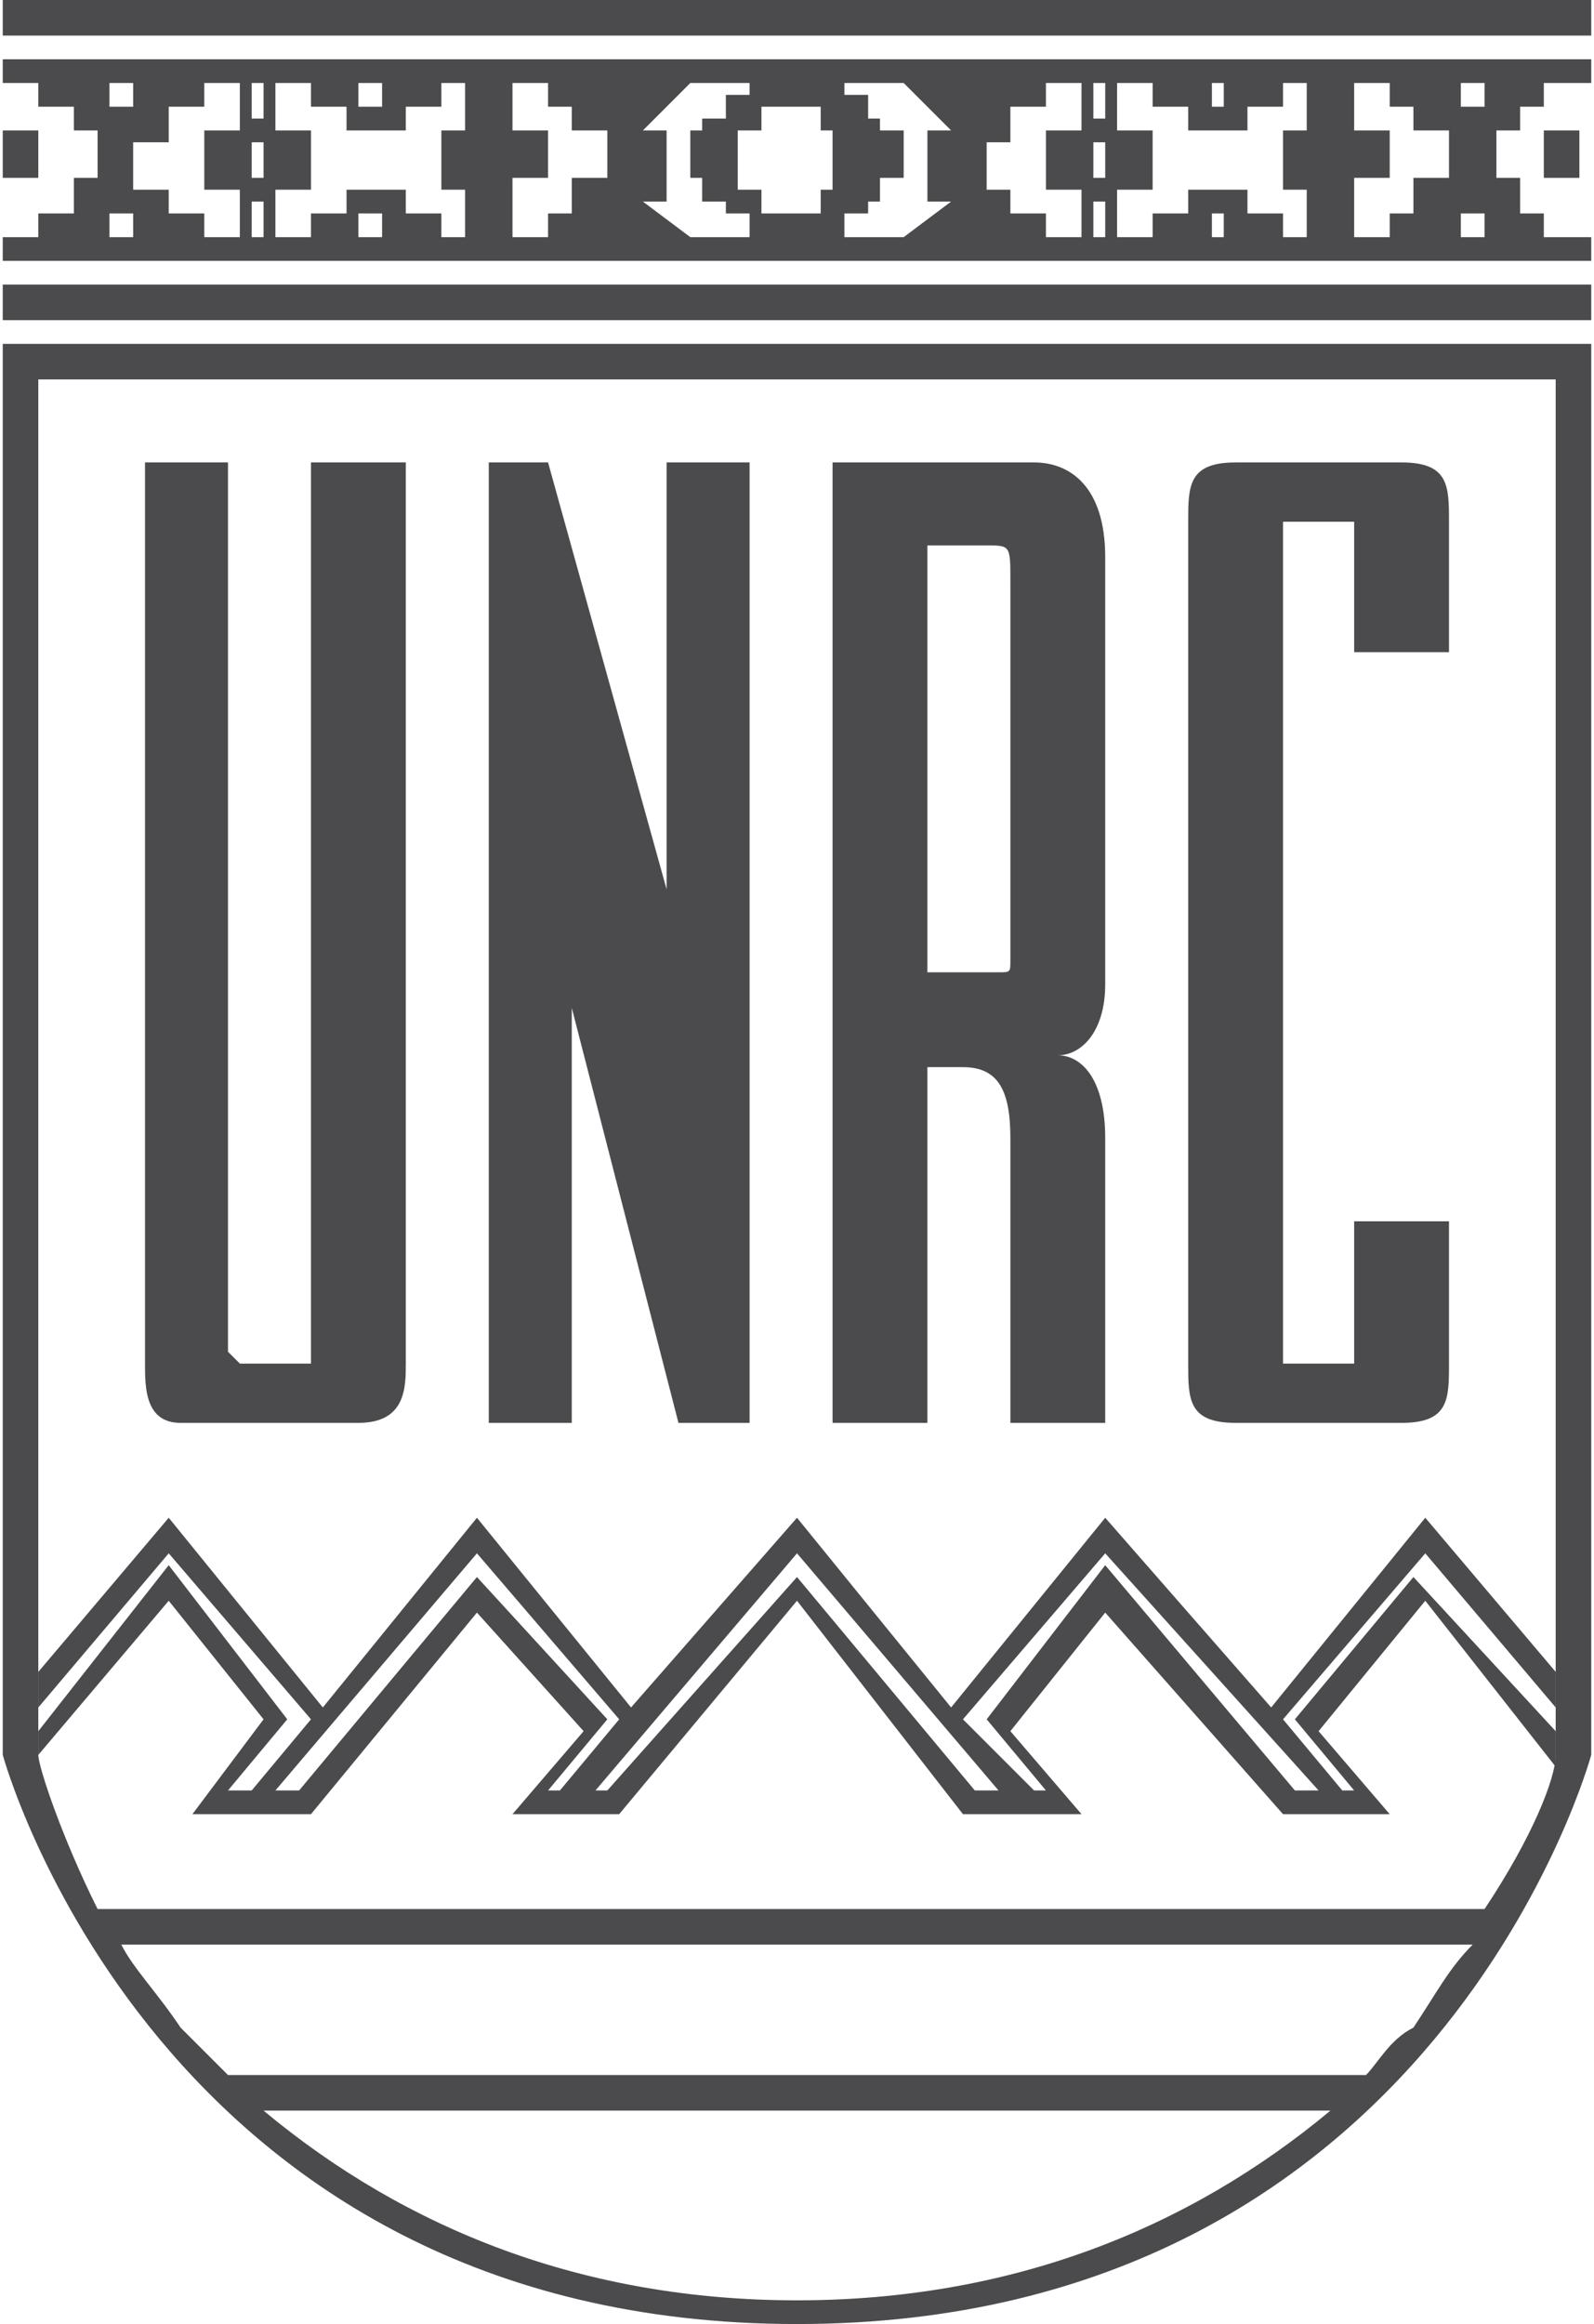 <?xml version="1.0" encoding="UTF-8"?>
<!DOCTYPE svg PUBLIC "-//W3C//DTD SVG 1.1//EN" "http://www.w3.org/Graphics/SVG/1.1/DTD/svg11.dtd">
<!-- Creator: CorelDRAW 2018 (64 Bit Versión de evaluación) -->
<svg xmlns="http://www.w3.org/2000/svg" xml:space="preserve" width="59px" height="86px" version="1.1" style="shape-rendering:geometricPrecision; text-rendering:geometricPrecision; image-rendering:optimizeQuality; fill-rule:evenodd; clip-rule:evenodd"
viewBox="0 0 1.34 1.96"
 xmlns:xlink="http://www.w3.org/1999/xlink">
 <defs>
  <style type="text/css">
   <![CDATA[
    .fil0 {fill:#4B4B4D}
   ]]>
  </style>
 </defs>
 <g id="Capa_x0020_1">
  <g id="_1819631915152">
   <g>
    <g id="Escudo">
     <path class="fil0" d="M1.08 1.45l0.12 -0.14 0.11 0.13 0 -0.07 0 0c0,0 0,0.04 0,0.04l-0.11 -0.13 -0.13 0.16 -0.14 -0.16 -0.13 0.16 -0.13 -0.16 -0.14 0.16 -0.13 -0.16 -0.13 0.16 -0.13 -0.16 -0.11 0.13 0 0.03 0.11 -0.13 0.12 0.14 -0.05 0.06 -0.02 0 0.05 -0.06 -0.1 -0.13 -0.11 0.14 0 0.02c0,0 0,0 0,0l0.11 -0.13 0.08 0.1 -0.06 0.08 0.1 0 0.14 -0.17 0.09 0.1 -0.06 0.07 0.09 0 0.15 -0.18 0.14 0.18 0.1 0 -0.06 -0.07 0.08 -0.1 0.15 0.17 0.09 0 -0.06 -0.07 0.09 -0.11 0.11 0.14c0,-0.01 0,-0.01 0,-0.01l0 -0.02 -0.12 -0.13 -0.1 0.12 0.05 0.06 -0.01 0 -0.05 -0.06 0 0zm-0.62 0.06l0.05 -0.06 -0.11 -0.12 -0.15 0.18 -0.02 0 0.17 -0.2 0.12 0.14 -0.05 0.06 -0.01 0zm0.36 0l-0.15 -0.18 -0.16 0.18 -0.01 0 0.17 -0.2 0.17 0.2 -0.02 0zm0.27 0l-0.16 -0.19 -0.1 0.13 0.05 0.06 -0.01 0 -0.06 -0.06 0.12 -0.14 0.18 0.2 -0.02 0 0 0z"/>
     <g>
      <path class="fil0" d="M0.34 1.15c0,0.02 0,0.05 -0.04,0.05 -0.04,0 -0.15,0 -0.15,0 -0.03,0 -0.03,-0.03 -0.03,-0.05l0 -0.76c0,0 0.07,0 0.07,0l0 0.75c0,0 0.01,0.01 0.01,0.01l0.06 0c0,0 0,-0.01 0,-0.01l0 -0.75c0,0 0.08,0 0.08,0l0 0.76 0 0z"/>
      <polygon class="fil0" points="0.46,0.39 0.56,0.75 0.56,0.39 0.63,0.39 0.63,1.2 0.57,1.2 0.48,0.85 0.48,1.2 0.41,1.2 0.41,0.39 "/>
      <path class="fil0" d="M0.87 0.39l-0.17 0 0 0.81c0,0 0.08,0 0.08,0l0 -0.3 0.03 0c0.03,0 0.04,0.02 0.04,0.06l0 0.24c0,0 0.08,0 0.08,0l0 -0.24c0,-0.05 -0.02,-0.07 -0.04,-0.07 0.02,0 0.04,-0.02 0.04,-0.06 0,0 0,-0.35 0,-0.36 0,-0.06 -0.03,-0.08 -0.06,-0.08l0 0zm-0.02 0.1l0 0.32c0,0.01 0,0.01 -0.01,0.01l-0.06 0 0 -0.36 0.05 0c0.02,0 0.02,0 0.02,0.03l0 0z"/>
      <path class="fil0" d="M1.22 0.55l0 -0.11c0,-0.03 0,-0.05 -0.04,-0.05 -0.03,0 -0.14,0 -0.14,0 -0.04,0 -0.04,0.02 -0.04,0.05l0 0.71c0,0.03 0,0.05 0.04,0.05l0.14 0c0.04,0 0.04,-0.02 0.04,-0.05l0 -0.12 -0.08 0 0 0.11c0,0 0,0.01 0,0.01l-0.06 0c0,0 0,-0.01 0,-0.01l0 -0.69c0,-0.01 0,-0.01 0,-0.01l0.06 0c0,0 0,0 0,0.01l0 0.1c0,0 0.08,0 0.08,0l0 0z"/>
     </g>
     <path id="BORDE" class="fil0" d="M0 0.29l0 1.19c0,0 0.13,0.48 0.67,0.48 0.54,0 0.67,-0.48 0.67,-0.48l0 -1.19 -1.34 0zm0.22 1.49l0.9 0c-0.12,0.1 -0.27,0.16 -0.45,0.16 -0.18,0 -0.33,-0.06 -0.45,-0.16l0 0zm0.93 -0.03l-0.96 0c-0.01,-0.01 -0.03,-0.03 -0.04,-0.04 -0.02,-0.03 -0.04,-0.05 -0.05,-0.07l1.14 0c-0.02,0.02 -0.03,0.04 -0.05,0.07 -0.02,0.01 -0.03,0.03 -0.04,0.04l0 0zm0.16 -0.27c0,0.02 -0.02,0.07 -0.06,0.13l-1.17 0c-0.03,-0.06 -0.05,-0.12 -0.05,-0.13l0 -1.16 1.28 0 0 1.16z"/>
     <g>
      <path class="fil0" d="M0 0.11l0 0c0,0 0,0 0,0 0,0 0,0 0,0l0 0.04c0,0 0,0 0,0l0 0c0,0 0.03,0 0.03,0l0 -0.04 -0.03 0z"/>
      <path class="fil0" d="M1.28 0.11l0 -0.02 0.02 0 0 -0.02 0.04 0 0 -0.02 -1.34 0 0 0.02c0,0 0,0 0,0 0,0 0,0 0,0l0 0c0,0 0.03,0 0.03,0l0 0.02 0.03 0 0 0.02 0.02 0 0 0.04 -0.02 0 0 0.03 -0.03 0 0 0.02 -0.03 0c0,0 0,0 0,0 0,0 0,0 0,0l0 0.02 1.34 0 0 -0.02 -0.04 0 0 -0.02 -0.02 0 0 -0.03 -0.02 0 0 -0.04 0.02 0zm-0.26 -0.04l0.01 0 0 0.02 -0.01 0 0 -0.02zm-0.72 0l0.02 0 0 0.02 -0.02 0 0 -0.02zm-0.19 0.13l-0.02 0 0 -0.02 0.02 0 0 0.02zm0 -0.11l-0.02 0 0 -0.02 0.02 0 0 0.02zm0.09 0.02l-0.03 0 0 0.05 0.03 0 0 0.04 -0.03 0 0 -0.02 -0.03 0 0 -0.02 -0.03 0 0 -0.04 0.03 0 0 -0.03 0.03 0 0 -0.02 0.03 0 0 0.05 0 -0.01zm0.02 0.09l-0.01 0 0 -0.03 0.01 0 0 0.03zm0 -0.05l-0.01 0 0 -0.03 0.01 0 0 0.03zm0 -0.05l-0.01 0 0 -0.03 0.01 0 0 0.03zm0.1 0.1l-0.02 0 0 -0.02 0.02 0 0 0.02zm0.07 -0.09l-0.02 0 0 0.05 0.02 0 0 0.04 -0.02 0 0 -0.02 -0.03 0 0 -0.02 -0.05 0 0 0.02 -0.03 0 0 0.02 -0.03 0 0 -0.04 0.03 0 0 -0.05 -0.03 0 0 -0.04 0.03 0 0 0.02 0.03 0 0 0.02 0.05 0 0 -0.02 0.03 0 0 -0.02 0.02 0 0 0.04zm0.02 0.09l0 0 0 -0.03 0 0 0 0.03zm0 -0.05l0 0 0 -0.03 0 0 0 0.03zm0 -0.05l0 0 0 -0.03 0 0 0 0.03zm0.1 0.05l-0.03 0 0 0.03 -0.02 0 0 0.02 -0.03 0 0 -0.05 0.03 0 0 -0.04 -0.03 0 0 -0.04 0.03 0 0 0.02 0.02 0 0 0.02 0.03 0 0 0.04 0 0zm0.12 0.05l-0.05 0 -0.04 -0.03 0.02 0 0 -0.06 -0.02 0 0.04 -0.04 0.05 0 0 0.01 -0.02 0 0 0.02 -0.02 0 0 0.01 -0.01 0 0 0.04 0.01 0 0 0.02 0.02 0 0 0.01 0.02 0 0 0.02zm0.07 -0.04l-0.01 0 0 0.02 -0.05 0 0 -0.02 -0.02 0 0 -0.05 0.02 0 0 -0.02 0.05 0 0 0.02 0.01 0 0 0.05 0 0zm0.1 0.01l-0.04 0.03 -0.05 0 0 -0.02 0.02 0 0 -0.01 0.01 0 0 -0.02 0.02 0 0 -0.04 -0.02 0 0 -0.01 -0.01 0 0 -0.02 -0.02 0 0 -0.01 0.05 0 0.04 0.04 -0.02 0 0 0.06 0.02 0zm0.11 -0.06l-0.03 0 0 0.05 0.03 0 0 0.04 -0.03 0 0 -0.02 -0.03 0 0 -0.02 -0.02 0 0 -0.04 0.02 0 0 -0.03 0.03 0 0 -0.02 0.03 0 0 0.05 0 -0.01zm0.02 0.09l-0.01 0 0 -0.03 0.01 0 0 0.03zm0 -0.05l-0.01 0 0 -0.03 0.01 0 0 0.03zm0 -0.05l-0.01 0 0 -0.03 0.01 0 0 0.03zm0.1 0.1l-0.01 0 0 -0.02 0.01 0 0 0.02zm0.07 -0.09l-0.02 0 0 0.05 0.02 0 0 0.04 -0.02 0 0 -0.02 -0.03 0 0 -0.02 -0.05 0 0 0.02 -0.03 0 0 0.02 -0.03 0 0 -0.04 0.03 0 0 -0.05 -0.03 0 0 -0.04 0.03 0 0 0.02 0.03 0 0 0.02 0.05 0 0 -0.02 0.03 0 0 -0.02 0.02 0 0 0.04zm0.02 0.09l0 0 0 -0.03 0 0 0 0.03zm0 -0.05l0 0 0 -0.03 0 0 0 0.03zm0 -0.05l0 0 0 -0.03 0 0 0 0.03zm0.1 0.05l-0.03 0 0 0.03 -0.02 0 0 0.02 -0.03 0 0 -0.05 0.03 0 0 -0.04 -0.03 0 0 -0.04 0.03 0 0 0.02 0.02 0 0 0.02 0.03 0 0 0.04 0 0zm0.03 0.05l-0.02 0 0 -0.02 0.02 0 0 0.02zm0 -0.11l-0.02 0 0 -0.02 0.02 0 0 0.02z"/>
      <rect class="fil0" x="1.3" y="0.11" width="0.03" height="0.04"/>
     </g>
     <rect class="fil0" width="1.34" height="0.03"/>
     <rect class="fil0" y="0.24" width="1.34" height="0.03"/>
    </g>
   </g>
  </g>
 </g>
</svg>
